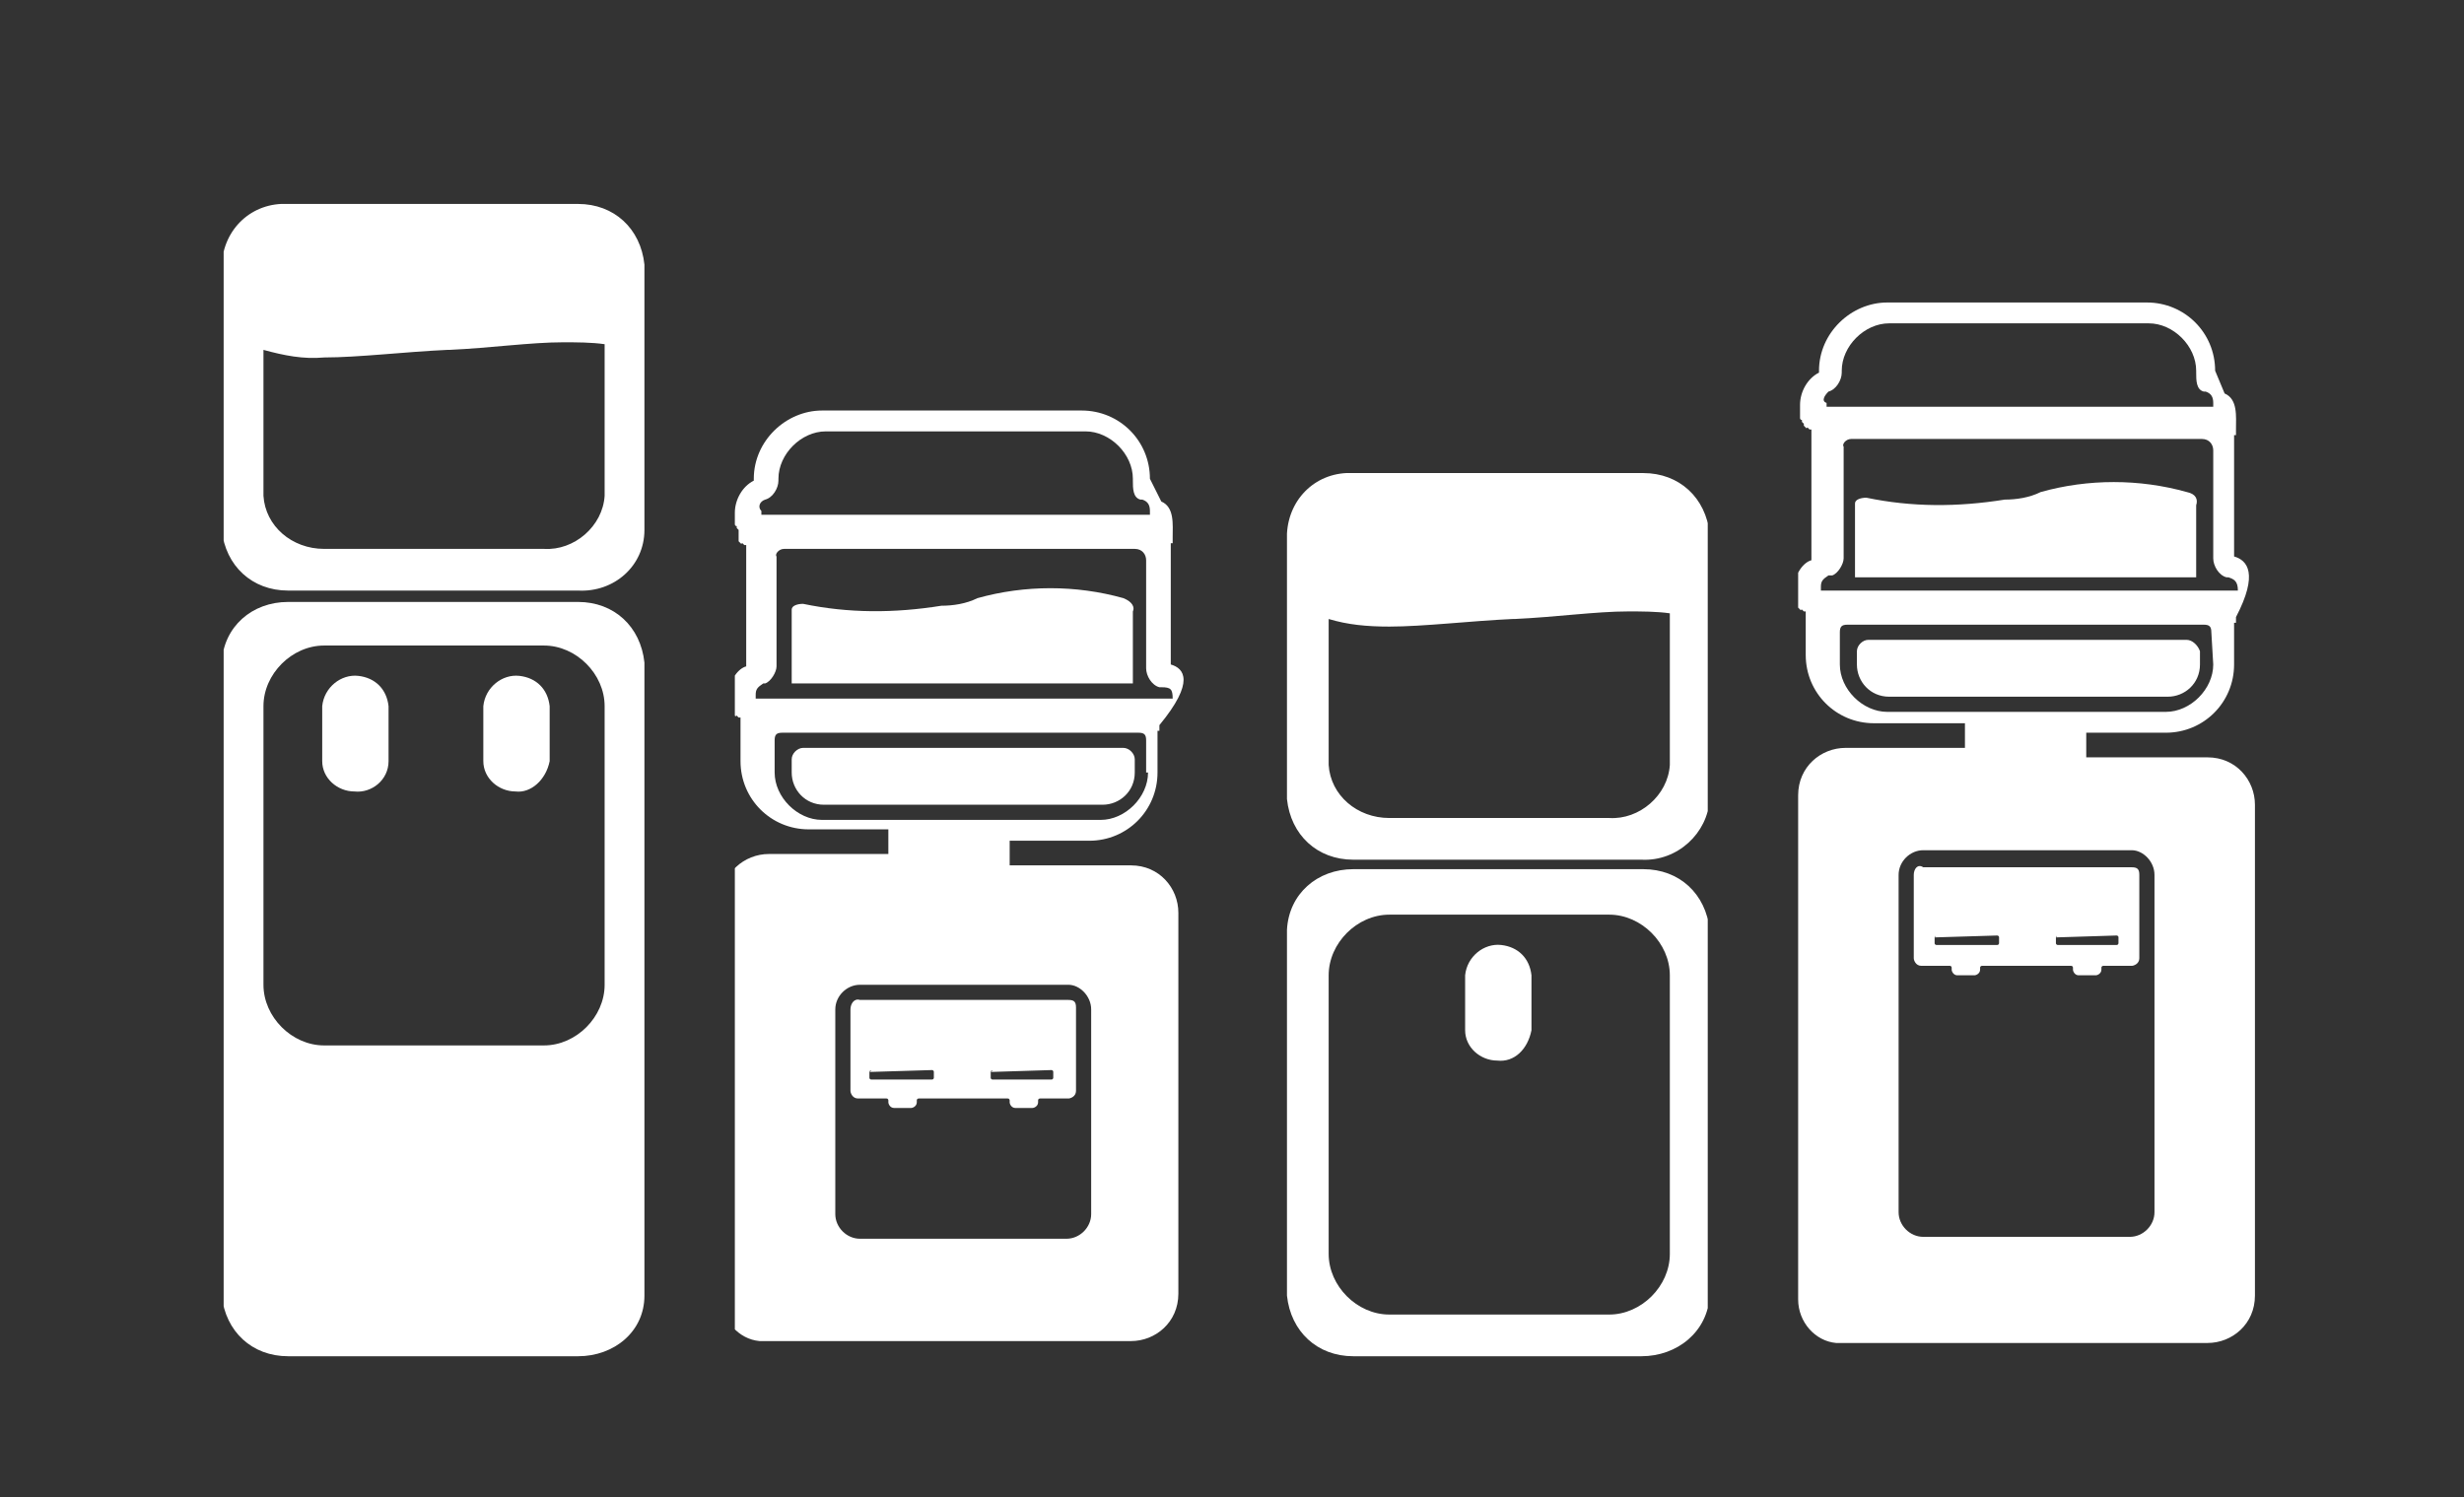 <?xml version="1.0" encoding="utf-8"?>
<!-- Generator: Adobe Illustrator 27.8.1, SVG Export Plug-In . SVG Version: 6.00 Build 0)  -->
<svg version="1.1" id="レイヤー_1" xmlns="http://www.w3.org/2000/svg" xmlns:xlink="http://www.w3.org/1999/xlink" x="0px"
	 y="0px" viewBox="0 0 130 79" style="enable-background:new 0 0 130 79;" xml:space="preserve">
<rect x="0" y="0" width="130" height="79" fill="#333333" stroke="none"/>
<style type="text/css">
	.st0{fill:none;}
	.st1{clip-path:url(#SVGID_00000107568044058095004320000014631508689108709542_);}
	.st2{fill:#FFFFFF;}
	.st3{clip-path:url(#SVGID_00000175317539295269310670000013847597211883040949_);}
	.st4{clip-path:url(#SVGID_00000064313363704425938200000010836132211652532400_);}
	.st5{clip-path:url(#SVGID_00000113311764510143622220000017931010606929352105_);}
</style>
<rect class="st0" width="130" height="79"/>
<g>
	<path class="st0" d="M122.5,79H7.5C3.3,79,0,75.7,0,71.5v-64C0,3.3,3.3,0,7.5,0h115.1c4.1,0,7.5,3.3,7.5,7.5v64.1
		C130,75.7,126.7,79,122.5,79z"/>
</g>
<g transform="translate(49.3 29.761)">
	<g>
		<g>
			<g>
				<g>
					<g>
						<defs>
							<rect id="SVGID_1_" x="-37.5" y="-19" width="22.2" height="60.8"/>
						</defs>
						<clipPath id="SVGID_00000099639528692068083610000002875438902689448620_">
							<use xlink:href="#SVGID_1_"  style="overflow:visible;"/>
						</clipPath>
						<g style="clip-path:url(#SVGID_00000099639528692068083610000002875438902689448620_);">
							<path class="st2" d="M-18.8,41.8h-15.3c-1.9,0-3.3-1.3-3.5-3.2V5.2C-37.5,3.3-36,2-34.1,2h15.3c1.9,0,3.3,1.3,3.5,3.2v33.4
								C-15.3,40.5-16.9,41.8-18.8,41.8 M-32.2,4.3c-1.7,0-3.2,1.5-3.2,3.2l0,0v14.7c0,1.7,1.5,3.2,3.2,3.2l0,0h11.6
								c1.7,0,3.2-1.5,3.2-3.2l0,0V7.5c0-1.7-1.5-3.2-3.2-3.2l0,0H-32.2z"/>
							<path class="st2" d="M-18.8,1.4h-15.3c-1.9,0-3.3-1.3-3.5-3.2v-14c0.1-1.9,1.6-3.3,3.5-3.2h15.3c1.9,0,3.3,1.3,3.5,3.2v14
								C-15.3,0.1-16.9,1.5-18.8,1.4 M-35.4-11.3L-35.4-11.3v7.7c0.1,1.6,1.5,2.8,3.2,2.8h11.6c1.6,0.1,3.1-1.2,3.2-2.8v-8
								c-0.7-0.1-1.5-0.1-2.2-0.1c-1.7,0-3.8,0.3-6,0.4h-0.1c-2.2,0.1-4.7,0.4-6.5,0.4C-33.3-10.8-34.3-11-35.4-11.3L-35.4-11.3z"/>
							<path class="st2" d="M-16.3-12.3v-2.5c-0.1-1.9-1.6-3.2-3.5-3.2h-13.1c-1.9,0-3.3,1.3-3.5,3.2v2.9
								C-32.5-10.1-20.4-13.3-16.3-12.3"/>
							<path class="st2" d="M-30.6,12L-30.6,12c-0.9,0-1.7-0.7-1.7-1.6V7.5c0.1-1,1-1.7,1.9-1.6s1.5,0.7,1.6,1.6v2.9
								C-28.8,11.4-29.7,12.1-30.6,12"/>
							<path class="st2" d="M-22.1,12L-22.1,12c-0.9,0-1.7-0.7-1.7-1.6V7.5c0.1-1,1-1.7,1.9-1.6s1.5,0.7,1.6,1.6v2.9
								C-20.5,11.4-21.3,12.1-22.1,12"/>
						</g>
					</g>
				</g>
			</g>
		</g>
	</g>
</g>
<g transform="translate(49.3 29.761)">
	<g>
		<g>
			<g>
				<g>
					<g>
						<defs>
							<rect id="SVGID_00000100364238085498872350000001001305692644131747_" x="18.6" y="-4.8" width="22.2" height="46.6"/>
						</defs>
						<clipPath id="SVGID_00000021826511978036251140000001154656758376520081_">
							<use xlink:href="#SVGID_00000100364238085498872350000001001305692644131747_"  style="overflow:visible;"/>
						</clipPath>
						<g style="clip-path:url(#SVGID_00000021826511978036251140000001154656758376520081_);">
							<path class="st2" d="M37.3,41.8H22.1c-1.9,0-3.3-1.3-3.5-3.2V19.3c0.1-1.9,1.6-3.2,3.5-3.2h15.3c1.9,0,3.3,1.3,3.5,3.2v19.3
								C40.8,40.5,39.2,41.8,37.3,41.8 M24,18.5c-1.7,0-3.2,1.5-3.2,3.2l0,0v14.7c0,1.7,1.5,3.2,3.2,3.2l0,0h11.6
								c1.7,0,3.2-1.5,3.2-3.2l0,0V21.7c0-1.7-1.5-3.2-3.2-3.2l0,0H24z"/>
							<path class="st2" d="M37.3,15.6H22.1c-1.9,0-3.3-1.3-3.5-3.2v-14c0.1-1.9,1.6-3.3,3.5-3.2h15.3c1.9,0,3.3,1.3,3.5,3.2v14
								C40.8,14.2,39.2,15.7,37.3,15.6 M20.8,2.9L20.8,2.9v7.7c0.1,1.6,1.5,2.8,3.2,2.8h11.6c1.6,0.1,3.1-1.2,3.2-2.8v-8
								c-0.7-0.1-1.5-0.1-2.2-0.1c-1.7,0-3.8,0.3-6,0.4h-0.1C28.3,3,25.8,3.3,24,3.3C22.8,3.3,21.8,3.2,20.8,2.9L20.8,2.9z"/>
							<path class="st2" d="M39.8,1.9v-2.5c-0.1-1.9-1.6-3.2-3.5-3.2H23.2c-1.9,0-3.3,1.3-3.5,3.2v2.9C23.7,4.1,35.7,0.9,39.8,1.9"
								/>
							<path class="st2" d="M29.7,26.2L29.7,26.2c-0.9,0-1.7-0.7-1.7-1.6v-2.9c0.1-1,1-1.7,1.9-1.6s1.5,0.7,1.6,1.6v2.9
								C31.3,25.6,30.6,26.3,29.7,26.2"/>
						</g>
					</g>
				</g>
			</g>
		</g>
	</g>
</g>
<g transform="translate(72.67 5.561)">
	<g>
		<g>
			<g>
				<g>
					<g>
						<defs>
							<rect id="SVGID_00000123401449701047519160000012432691887694867390_" x="-33.9" y="16" width="24.3" height="50"/>
						</defs>
						<clipPath id="SVGID_00000170968995409958334490000014980291434109829303_">
							<use xlink:href="#SVGID_00000123401449701047519160000012432691887694867390_"  style="overflow:visible;"/>
						</clipPath>
						<g style="clip-path:url(#SVGID_00000170968995409958334490000014980291434109829303_);">
							<path class="st2" d="M-10.9,29.5v-6.4h0.1l0,0l0,0l0,0l0,0l0,0l0,0l0,0l0,0l0,0l0,0l0,0l0,0l0,0l0,0l0,0l0,0l0,0l0,0l0,0l0,0
								l0,0l0,0l0,0l0,0l0,0l0,0l0,0l0,0l0,0l0,0l0,0l0,0l0,0l0,0l0,0l0,0l0,0l0,0l0,0l0,0c0,0,0,0,0-0.1l0,0l0,0l0,0l0,0l0,0
								c0,0,0,0,0-0.1s0-0.1,0-0.1c0-0.7,0.1-1.6-0.6-1.9l-0.6-1.2c0-2-1.6-3.6-3.6-3.6h-13.7c-1.9,0-3.6,1.6-3.6,3.6l0,0l0,0v0.1
								c-0.6,0.3-1,1-1,1.7v0.1v0.1l0,0l0,0l0,0c0,0,0,0,0,0.1l0,0c0,0,0,0,0,0.1l0,0c0,0,0,0,0,0.1l0,0c0,0,0,0,0,0.1l0,0
								c0,0,0,0.1,0.1,0.1l0,0c0,0,0,0,0,0.1l0,0l0.1,0.1l0,0V23l0,0c0,0,0,0,0.1,0.1s0,0,0.1,0l0,0l0.1,0.1l0,0h0.1v6.4
								c-0.4,0.1-0.9,0.7-0.9,1.5v0.1v0.1l0,0v0.1l0,0c0,0,0,0,0,0.1l0,0c0,0,0,0,0,0.1l0,0c0,0,0,0,0,0.1l0,0c0,0,0,0,0,0.1l0,0
								c0,0,0,0.1,0.1,0.1l0,0c0,0,0,0,0,0.1l0,0l0.1,0.1l0,0l0,0l0,0c0,0,0,0,0.1,0.1s0,0,0.1,0l0,0l0.1,0.1l0,0c0,0,0,0,0.1,0v2.3
								c0,2,1.6,3.6,3.6,3.6h4.2v1.3h-6.3c-1.3,0-2.5,1-2.5,2.5l0,0v20.9c0,1.2,0.9,2.2,2,2.3c0.1,0,0.3,0,0.4,0H-13
								c1.3,0,2.5-1,2.5-2.5l0,0V42.6c0-1.3-1-2.5-2.5-2.5l0,0h-6.4v-1.3h4.2c2,0,3.6-1.6,3.6-3.6V33h0.1l0,0l0,0l0,0l0,0l0,0l0,0
								l0,0l0,0l0,0l0,0l0,0l0,0l0,0l0,0l0,0l0,0l0,0l0,0l0,0l0,0l0,0l0,0l0,0l0,0l0,0l0,0l0,0l0,0l0,0l0,0l0,0l0,0l0,0l0,0l0,0l0,0
								l0,0l0,0l0,0l0,0c0,0,0,0,0-0.1l0,0l0,0l0,0l0,0l0,0c0,0,0,0,0-0.1s0-0.1,0-0.1C-9.6,30.4-10.2,29.7-10.9,29.5 M-15.1,47.7
								v10.8c0,0.7-0.6,1.3-1.3,1.3l0,0h-10.9c-0.7,0-1.3-0.6-1.3-1.3l0,0V47.7c0-0.7,0.6-1.3,1.3-1.3l0,0h11
								C-15.7,46.4-15.1,47-15.1,47.7L-15.1,47.7 M-32.3,20.8L-32.3,20.8c0.4-0.1,0.7-0.6,0.7-1v-0.1c0-1.3,1.2-2.5,2.5-2.5h13.7
								c1.3,0,2.5,1.2,2.5,2.5v0.1c0,0.4,0,0.9,0.4,1h0.1c0.3,0.1,0.4,0.3,0.4,0.6c0,0,0,0,0,0.1c0,0,0,0,0,0.1h-20.5c0,0,0,0,0-0.1
								c0,0,0,0,0-0.1C-32.7,21.2-32.6,20.9-32.3,20.8 M-12.1,35.2c0,1.3-1.2,2.5-2.5,2.5h-14.7c-1.3,0-2.5-1.2-2.5-2.5v-1.7
								c0-0.3,0.1-0.4,0.4-0.4l0,0h18.8c0.3,0,0.4,0.1,0.4,0.4l0,0v1.7H-12.1z M-10.8,31.3L-10.8,31.3h-22c0,0,0,0,0-0.1
								c0,0,0,0,0-0.1c0-0.3,0.1-0.4,0.4-0.6h0.1c0.3-0.1,0.6-0.6,0.6-0.9v-5.8c-0.1-0.1,0.1-0.4,0.4-0.4l0,0h18.5
								c0.4,0,0.6,0.3,0.6,0.6l0,0v5.7c0,0.4,0.3,0.9,0.7,1h0.1C-10.9,30.7-10.8,30.8-10.8,31.3C-10.8,31.1-10.8,31.3-10.8,31.3"/>
							<path class="st2" d="M-13.4,33.9h-16.9c-0.3,0-0.6,0.3-0.6,0.6l0,0v0.7c0,0.9,0.7,1.7,1.7,1.7l0,0h14.7
								c0.9,0,1.7-0.7,1.7-1.7l0,0v-0.7C-12.8,34.2-13.1,33.9-13.4,33.9L-13.4,33.9"/>
							<path class="st2" d="M-13.4,26c-2.5-0.7-5.2-0.7-7.7,0c-0.6,0.3-1.3,0.4-1.9,0.4c-2.5,0.4-4.9,0.4-7.3-0.1
								c-0.3,0-0.6,0.1-0.6,0.3v0.1v3.8h18v-3.8C-12.8,26.5-12.9,26.2-13.4,26"/>
							<path class="st2" d="M-27.8,47.7V52c0,0.1,0.1,0.4,0.4,0.4h1.5c0.1,0,0.1,0.1,0.1,0.1l0,0v0.1c0,0.1,0.1,0.3,0.3,0.3l0,0h0.9
								c0.1,0,0.3-0.1,0.3-0.3l0,0v-0.1c0-0.1,0.1-0.1,0.1-0.1l0,0h4.7c0.1,0,0.1,0.1,0.1,0.1l0,0v0.1c0,0.1,0.1,0.3,0.3,0.3l0,0
								h0.9c0.1,0,0.3-0.1,0.3-0.3l0,0v-0.1c0-0.1,0.1-0.1,0.1-0.1l0,0h1.5c0.1,0,0.4-0.1,0.4-0.4v-4.4c0-0.3-0.1-0.4-0.4-0.4l0,0
								h-11C-27.6,47.1-27.8,47.4-27.8,47.7L-27.8,47.7 M-20.4,51C-20.4,50.9-20.2,50.9-20.4,51l3.2-0.1c0,0,0.1,0,0.1,0.1v0.3
								c0,0,0,0.1-0.1,0.1h-3.1c0,0-0.1,0-0.1-0.1V51z M-26.8,51C-26.8,50.9-26.6,50.9-26.8,51l3.3-0.1c0,0,0.1,0,0.1,0.1v0.3
								c0,0,0,0.1-0.1,0.1h-3.2c0,0-0.1,0-0.1-0.1C-26.8,51.3-26.8,51-26.8,51z"/>
						</g>
					</g>
				</g>
			</g>
		</g>
	</g>
</g>
<g transform="translate(72.67 5.561)">
	<g>
		<g>
			<g>
				<g>
					<g>
						<defs>
							<rect id="SVGID_00000085950777600255634320000000854175286394282940_" x="22.2" y="10.3" width="24.3" height="55.7"/>
						</defs>
						<clipPath id="SVGID_00000126316637515041251240000016079601557505225885_">
							<use xlink:href="#SVGID_00000085950777600255634320000000854175286394282940_"  style="overflow:visible;"/>
						</clipPath>
						<g style="clip-path:url(#SVGID_00000126316637515041251240000016079601557505225885_);">
							<path class="st2" d="M45.2,23.8v-6.4h0.1l0,0l0,0l0,0l0,0l0,0l0,0l0,0l0,0l0,0l0,0l0,0l0,0l0,0l0,0l0,0l0,0l0,0l0,0l0,0l0,0
								l0,0l0,0l0,0l0,0l0,0l0,0l0,0l0,0l0,0l0,0l0,0l0,0l0,0l0,0l0,0l0,0l0,0l0,0l0,0l0,0c0,0,0,0,0-0.1l0,0l0,0l0,0l0,0l0,0
								c0,0,0,0,0-0.1s0-0.1,0-0.1c0-0.7,0.1-1.6-0.6-1.9L44.2,14c0-2-1.6-3.6-3.6-3.6H26.9c-1.9,0-3.6,1.6-3.6,3.6l0,0l0,0v0.1
								c-0.6,0.3-1,1-1,1.7V16v0.1l0,0l0,0l0,0c0,0,0,0,0,0.1l0,0c0,0,0,0,0,0.1l0,0c0,0,0,0,0,0.1l0,0c0,0,0,0,0,0.1l0,0
								c0,0,0,0.1,0.1,0.1l0,0c0,0,0,0,0,0.1l0,0l0.1,0.1l0,0v0.1l0,0c0,0,0,0,0.1,0.1s0,0,0.1,0l0,0l0.1,0.1l0,0h0.1V24
								c-0.4,0.1-0.9,0.7-0.9,1.5v0.1v0.1l0,0v0.1l0,0c0,0,0,0,0,0.1l0,0c0,0,0,0,0,0.1l0,0c0,0,0,0,0,0.1l0,0c0,0,0,0,0,0.1l0,0
								c0,0,0,0.1,0.1,0.1l0,0c0,0,0,0,0,0.1l0,0l0.1,0.1l0,0l0,0l0,0c0,0,0,0,0.1,0.1s0,0,0.1,0l0,0l0.1,0.1l0,0c0,0,0,0,0.1,0V29
								c0,2,1.6,3.6,3.6,3.6H31v1.3h-6.3c-1.3,0-2.5,1-2.5,2.5l0,0V63c0,1.2,0.9,2.2,2,2.3c0.1,0,0.3,0,0.4,0h19.2
								c1.3,0,2.5-1,2.5-2.5l0,0V36.9c0-1.3-1-2.5-2.5-2.5l0,0h-6.4v-1.3h4.2c2,0,3.6-1.6,3.6-3.6v-2.2h0.1l0,0l0,0l0,0l0,0l0,0l0,0
								l0,0l0,0l0,0l0,0l0,0l0,0l0,0l0,0l0,0l0,0l0,0l0,0l0,0l0,0l0,0l0,0l0,0l0,0l0,0l0,0l0,0l0,0l0,0l0,0l0,0l0,0l0,0l0,0l0,0l0,0
								l0,0l0,0l0,0l0,0c0,0,0,0,0-0.1l0,0l0,0l0,0l0,0l0,0c0,0,0,0,0-0.1s0-0.1,0-0.1C46.5,24.7,45.9,24,45.2,23.8 M41,40.6v17.8
								c0,0.7-0.6,1.3-1.3,1.3l0,0H28.8c-0.7,0-1.3-0.6-1.3-1.3l0,0V40.6c0-0.7,0.6-1.3,1.3-1.3l0,0h11C40.4,39.3,41,39.9,41,40.6
								L41,40.6 M23.8,15.1L23.8,15.1c0.4-0.1,0.7-0.6,0.7-1V14c0-1.3,1.2-2.5,2.5-2.5h13.7c1.3,0,2.5,1.2,2.5,2.5v0.1
								c0,0.4,0,0.9,0.4,1h0.1c0.3,0.1,0.4,0.3,0.4,0.6c0,0,0,0,0,0.1c0,0,0,0,0,0.1H23.7c0,0,0,0,0-0.1c0,0,0,0,0-0.1
								C23.4,15.6,23.6,15.3,23.8,15.1 M44.1,29.5c0,1.3-1.2,2.5-2.5,2.5H26.9c-1.3,0-2.5-1.2-2.5-2.5v-1.7c0-0.3,0.1-0.4,0.4-0.4
								l0,0h18.8c0.3,0,0.4,0.1,0.4,0.4l0,0L44.1,29.5L44.1,29.5z M45.4,25.6L45.4,25.6h-22c0,0,0,0,0-0.1c0,0,0,0,0-0.1
								c0-0.3,0.1-0.4,0.4-0.6H24c0.3-0.1,0.6-0.6,0.6-0.9V18c-0.1-0.1,0.1-0.4,0.4-0.4l0,0h18.5c0.4,0,0.6,0.3,0.6,0.6l0,0v5.7
								c0,0.4,0.3,0.9,0.7,1h0.1C45.2,25,45.4,25.1,45.4,25.6C45.4,25.4,45.4,25.6,45.4,25.6"/>
							<path class="st2" d="M42.7,28.2H25.9c-0.3,0-0.6,0.3-0.6,0.6l0,0v0.7c0,0.9,0.7,1.7,1.7,1.7l0,0h14.7c0.9,0,1.7-0.7,1.7-1.7
								l0,0v-0.7C43.3,28.5,43,28.2,42.7,28.2L42.7,28.2"/>
							<path class="st2" d="M42.7,20.4c-2.5-0.7-5.2-0.7-7.7,0c-0.6,0.3-1.3,0.4-1.9,0.4c-2.5,0.4-4.9,0.4-7.3-0.1
								c-0.3,0-0.6,0.1-0.6,0.3v0.1v3.8h18v-3.8C43.3,20.8,43.2,20.5,42.7,20.4"/>
							<path class="st2" d="M28.3,40.6V45c0,0.1,0.1,0.4,0.4,0.4h1.5c0.1,0,0.1,0.1,0.1,0.1l0,0v0.1c0,0.1,0.1,0.3,0.3,0.3l0,0h0.9
								c0.1,0,0.3-0.1,0.3-0.3l0,0v-0.1c0-0.1,0.1-0.1,0.1-0.1l0,0h4.7c0.1,0,0.1,0.1,0.1,0.1l0,0v0.1c0,0.1,0.1,0.3,0.3,0.3l0,0
								h0.9c0.1,0,0.3-0.1,0.3-0.3l0,0v-0.1c0-0.1,0.1-0.1,0.1-0.1l0,0h1.5c0.1,0,0.4-0.1,0.4-0.4v-4.4c0-0.3-0.1-0.4-0.4-0.4l0,0
								h-11C28.5,40,28.3,40.3,28.3,40.6L28.3,40.6 M35.8,43.9C35.8,43.8,35.9,43.8,35.8,43.9l3.2-0.1c0,0,0.1,0,0.1,0.1v0.3
								c0,0,0,0.1-0.1,0.1h-3.1c0,0-0.1,0-0.1-0.1C35.8,44.2,35.8,43.9,35.8,43.9z M29.4,43.9C29.4,43.8,29.5,43.8,29.4,43.9
								l3.3-0.1c0,0,0.1,0,0.1,0.1v0.3c0,0,0,0.1-0.1,0.1h-3.2c0,0-0.1,0-0.1-0.1V43.9z"/>
						</g>
					</g>
				</g>
			</g>
		</g>
	</g>
</g>
</svg>
